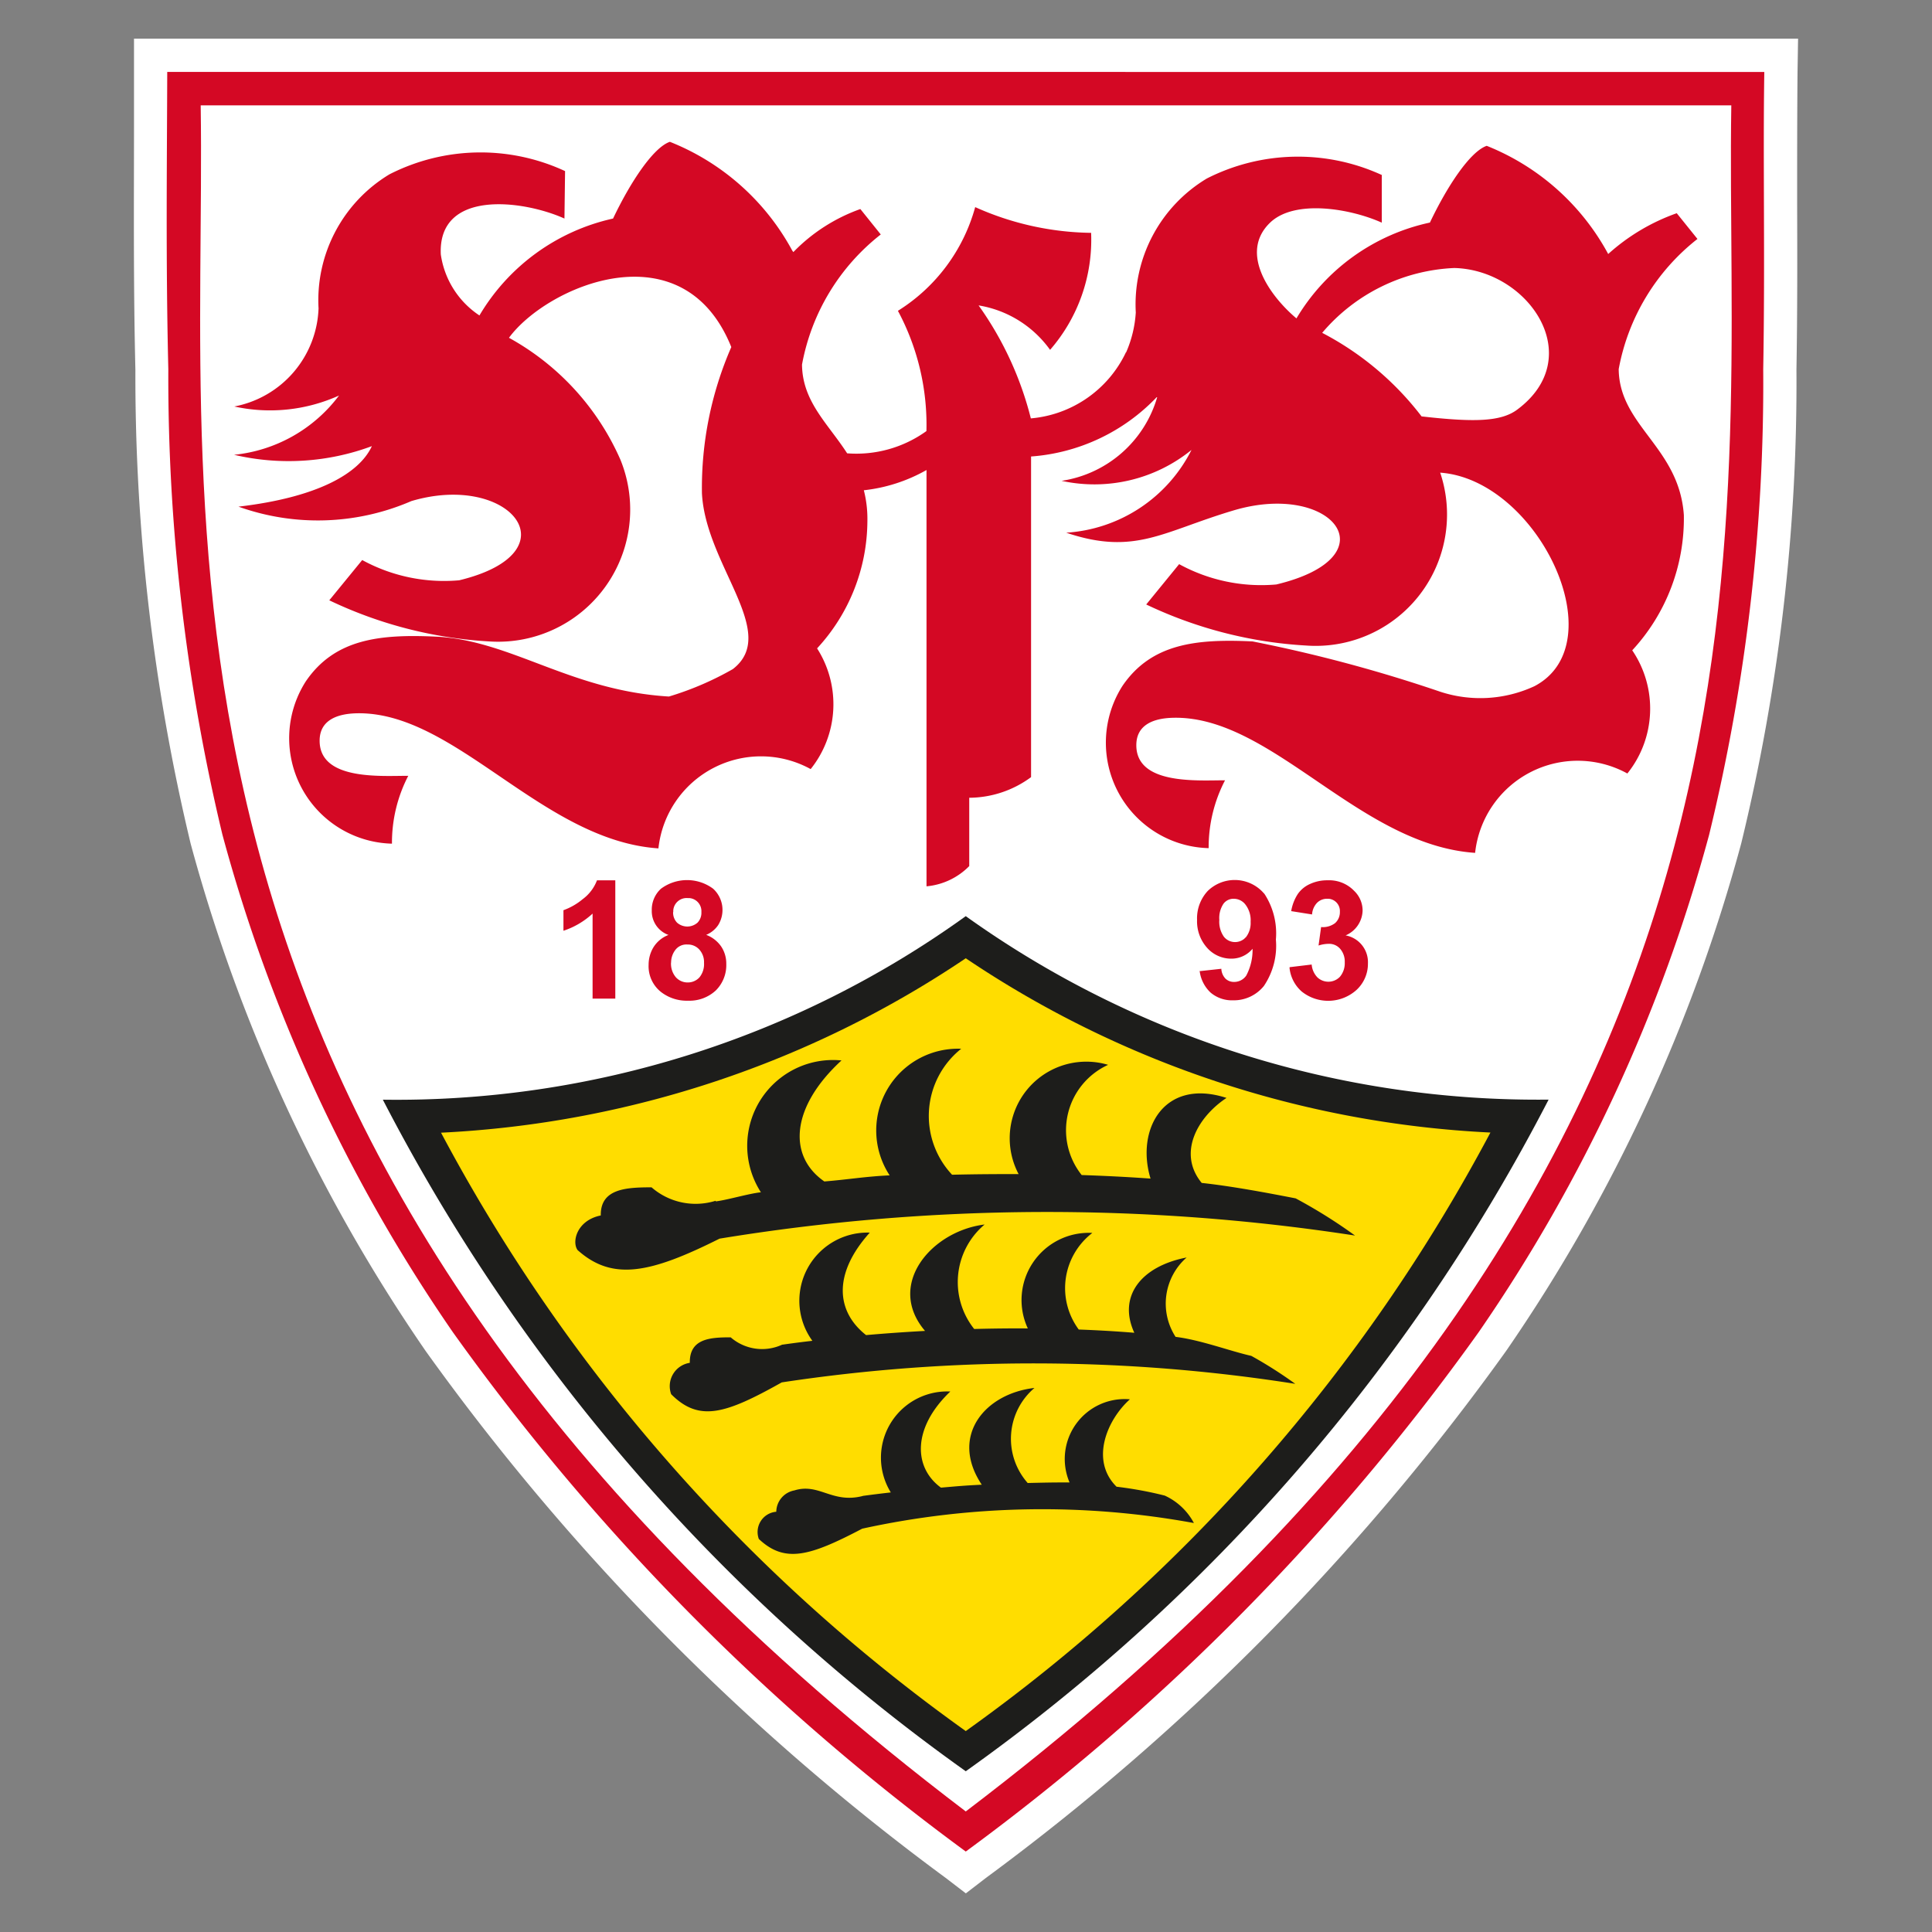 <svg data-name="Grafik" xmlns="http://www.w3.org/2000/svg" width="25" height="25" viewBox="0 0 25 25"><rect x="0" y="0" width="25" height="25" fill="#808080" stroke="none"/><defs><clipPath><path d="M102.279 6.352v3.654c.153.065.365.17.515.242l-.009-.051c0-.569.167-.492.549-.656.096-.041.125-.22.279-.233.262-.004.523.044.767.14a.34.34 0 01.163.222c.038.102.229.177.274.298a.522.522 0 01-.251.65c-.159.02-.32.024-.479.011v.278a.973.973 0 000 .108l.117.036c1.462.381 2.896.862 4.292 1.438a.034.034 0 010 .034.039.039 0 01-.028.02c-.087.009-2.326-.506-2.75-.584-.479-.088-.863-.166-1.463-.256v.034c0 .192-.042.192-.204.25l.005.036c.336.045.667.123.988.233.154.103.517-.025.767.32a.803.803 0 010 .555c-.107.146-.218.082-.364.104-.089.012-.133.096-.207.139a.557.557 0 01-.253.025c-.192 0-.253-.168-.384-.261-.065-.045-.143-.015-.215-.034-.108-.029-.179-.152-.274-.202a.334.334 0 00-.241.013c-.534.137-1.1.058-1.577-.22l.012 2.213c-.013.266-.09.524-.224.754a6.544 6.544 0 01-5.562 2.981h-.037a6.52 6.52 0 01-5.562-2.948 1.744 1.744 0 01-.224-.787l.012-2.213a2.095 2.095 0 01-1.577.22.324.324 0 00-.241-.013c-.096.05-.165.174-.273.202-.072.018-.15-.011-.215.034-.135.096-.197.265-.384.261a.586.586 0 01-.253-.025c-.073-.038-.118-.128-.207-.139-.147-.021-.258.042-.364-.104a.803.803 0 010-.555c.253-.345.616-.218.767-.32.321-.11.652-.188.988-.233v-.036c-.163-.056-.205-.055-.204-.25v-.034c-.605.09-.982.168-1.463.257-.423.078-2.663.593-2.75.584 0 0-.049-.011-.025-.055a33.127 33.127 0 014.293-1.438c.038-.01.117-.036.117-.036a.99.99 0 000-.109c-.006-.079 0-.199 0-.277-.16.012-.32.008-.479-.012a.522.522 0 01-.25-.651c.044-.121.234-.197.273-.297a.342.342 0 01.163-.222c.244-.096.505-.143.767-.139.153.013.183.192.278.232.384.164.552.087.549.656l-.008.052c.15-.073.362-.177.514-.243V6.351h11.555z" fill="none"/></clipPath><clipPath><path d="M99.229 15.395l.2.348-.133.09-.447-1.528-.108-.192-.499.339.315.543.179-.123-.2-.347.132-.096.446 1.529.107.192.499-.339-.314-.543-.177.127zm1.746-1.482l-.633-.433-.156.268.178.121.043-.075.511.351-.088.152-1.202-.823.088-.153.242.166.113-.192-.184-.127a.276.276 0 00-.297-.017.335.335 0 00-.016.558l1.086.745c.087.063.204.07.297.016a.332.332 0 00.017-.557zm-3.032 1.604l-.176-.628.158-.053.176.628-.158.053zm.182-.762a.203.203 0 00-.192-.154c-.02 0-.04.004-.058.011l-.372.124.535 1.904v.012l.202-.067-.238-.848.169-.057a.202.202 0 00.118-.106.233.233 0 00.014-.166l-.178-.653zm1.028-.999l-.15.162 1.291 1.414.008.009.15-.162-1.29-1.414-.009-.009zm-2.973 1.197l-.169 1.557a.216.216 0 00.175.242l.384.05.024-.228-.374-.048.073-.653.279.036.024-.228-.282-.036.072-.652.375.048.024-.228-.384-.05a.195.195 0 00-.148.045.23.23 0 00-.075.146h.002zm-.607-.437l-.602 1.894.555.208.192-.605-.2-.075-.123.384-.156-.059.532-1.676-.198-.071zm1.448.277l.16 1.997.21-.02-.159-1.997-.211.02z" fill="none"/></clipPath><clipPath><path d="M91.526 15.376l.006.01a5.736 5.736 0 004.973 2.646 5.732 5.732 0 004.973-2.643l.006-.01v-.01c.197-.352.281-.755.242-1.156v-1.714h-.303v1.711c.04.346-.03.695-.2.998a5.443 5.443 0 01-4.717 2.504 5.442 5.442 0 01-4.722-2.5 1.646 1.646 0 01-.2-.998v-1.715h-.303v1.715c-.04.401.043.804.239 1.156l.008.006z" fill="none"/></clipPath><clipPath><path fill="none" d="M91.45 10.562v-3.4h10.725v3.403l.17.09V6.967H91.28v3.686l.17-.091z"/></clipPath><clipPath><path fill="none" d="M91.28 7.582v2.456l.303-.123V7.844h9.844v2.075l.303.121V7.582H91.28z"/></clipPath><clipPath><path d="M102.174 12.499v1.64c.041.398-.048.799-.253 1.142l-.007.012-.007.011a5.977 5.977 0 01-5.095 2.558 5.98 5.98 0 01-5.096-2.559l-.007-.011-.007-.011a1.85 1.85 0 01-.253-1.142V12.5h-.171v1.639c-.041.428.057.858.277 1.227l.01.016.01.015a6.145 6.145 0 005.237 2.634 6.147 6.147 0 005.236-2.634l.011-.015.01-.016a2.02 2.02 0 00.276-1.227V12.5h-.171z" fill="none"/></clipPath><clipPath><path d="M96.431 8.196c.343-.001.683.07.996.208-.031.143-.084.28-.156.407a5.56 5.56 0 00-1.175-.014l-.514-.447c.272-.101.559-.153.849-.153z" fill="none"/></clipPath><clipPath><path d="M99.251 12.656c-.224-.039-.432-.114-.654-.157a2.636 2.636 0 00-.159.065 3.19 3.19 0 01-.892.479 4.309 4.309 0 01-2.678.051 3.523 3.523 0 01-.515-.206 3.348 3.348 0 002.163.832h.096a.058.058 0 00.026.005 4.06 4.06 0 001.562-.306 2.467 2.467 0 001.042-.755l.028-.009h-.019z" fill="none"/></clipPath><clipPath><path d="M96.813 11.302c.147.211.325.434.447.582.143-.171.256-.366.335-.575.123-.16.275-.295.448-.399a7.849 7.849 0 00-.681-.255 5.13 5.13 0 00-.549.647z" fill="none"/></clipPath><clipPath><path d="M94.971 8.811a2.218 2.218 0 00-.615.555l.107.059.072-.061a5.16 5.16 0 01.435-.553z" fill="none"/></clipPath><clipPath><path d="M96.197 10.903a7.9 7.9 0 00-.492-.863s-.53.305-.725.436c0 0-.007.09-.012.233.119.26.176.538.326.938.038.033.07.071.096.114.105.038.225.081.361.123-.004 0 .331-.689.447-.981z" fill="none"/></clipPath><clipPath><path d="M96.038 12.536l1.164-.037.225.756c-.3.202-.626.361-.969.474a2.254 2.254 0 01-.876-.431l.456-.76z" fill="none"/></clipPath><clipPath><path d="M94.561 11.884c-.076.027-.149.053-.192.065h-.015a1.6 1.6 0 00.257.317c.091.087.191.163.298.228a.374.374 0 00.059-.046s-.257-.324-.408-.565z" fill="none"/></clipPath><clipPath><path d="M94.283 11.916c-.039.006-.096.018-.127 0s.011-.073.026-.106a.195.195 0 01.15-.058.04.04 0 01.015.036.152.152 0 01-.064.127zm-1.312.537a.037.037 0 01-.032-.024c.029-.105.088-.251.006-.357l-.119-.25c.011-.035.05-.04.08-.051.025 0 .047.019.052.043l.139.318a.34.34 0 01-.126.32zm-2.699-.081l-.502.126a.048.048 0 01-.036-.016.085.085 0 01.046-.057c.128-.035.255-.045.384-.07.056-.011.112-.017.169-.019l-.059.036zm3.644-1.941c-.492.07-1.512.211-1.512.211l.069-.032 1.474-.233a.063.063 0 01.044.01c.01.035-.054.041-.075.044zm-1.706-.264a.362.362 0 01.096-.078c.041.01.084.01.125 0 .202-.066.411-.109.622-.128.006.028-.04.032-.059.037-.256.069-.524.128-.783.177v-.01zm3.121 1.8a1.816 1.816 0 01-.278-.303c-.034-.037-.082-.064-.113-.096s-.153-.298-.175-.346l-.029-.014c-.24.012-.479.015-.72.021a2.273 2.273 0 01-.34.011c-.016 0-.019-.013-.016-.027.227-.075.642.044.8-.161.021-.027.017-.075.057-.085a.19.19 0 00.131.028l.02-.028a1.005 1.005 0 00-.173-.419 3.364 3.364 0 00-.745-.694c-.096-.047-.215-.212-.252-.153 0 .02-.009.039-.024.053-.096.018-.091-.155-.217-.228a.64.64 0 00-.438-.083c-.183.049-.359.12-.526.211l-1.075.525c-.169.082-.339.173-.513.246-.041.017-.096.024-.119.071-.013.075.02.15.082.192.111.072.281-.017.384-.059l.017.011c-.078.096-.166.096-.278.121-.088.018-.177.064-.266.088-.121.034-.239.07-.358.107-.05.015-.132.027-.119.096-.017.039-.062.034-.096.04-.39.069-.782.165-1.17.246-.243.05-.484.107-.724.168-.802.202-1.604.397-2.397.635a4.482 4.482 0 00-.525.174c.05.011 1.3-.321 1.485-.364 1.166-.276 2.349-.479 3.531-.68a78.496 78.496 0 013.385-.479c.192-.024.394-.053.59-.071.127-.011.148.031.235.111 0 .054-.234.039-.288.045a.018.018 0 010-.025.326.326 0 00.104-.067l-.013-.028c-.41.034-.825.108-1.231.17-.624.096-1.247.183-1.872.288-.417.072-.829.175-1.247.253v.014c.753-.078 1.496-.253 2.246-.356v.02c-.181.055-.37.082-.554.126-.85.197-1.707.362-2.558.559l.452-.058c.058.034-.014.096.015.163.051.121.149.007.16.068a.179.179 0 01-.055.115c-.342.039-.678.134-1.02.175v.028h.214l.023.018c0 .052-.077.034-.111.04-.121.022-.241.05-.361.072-.268.049-.231.247-.418.293a.097.097 0 00-.046.031c0 .073.096-.035.128.034-.019.075-.062.146-.031.224.009.03.032.055.061.067.161.044.224-.236.325-.288.082-.045.183.056.288 0l.18-.096c.058-.03.145-.181.238-.163.072.014.096.121.217.13.194.02.389.018.582-.005.383-.046.75-.184 1.068-.402-.03-.084-.292-.009-.356 0 .059-.121-.021-.176.044-.205l.269-.025c.079-.007.159-.029.241-.037.082-.009.167 0 .246-.015.049-.007.129-.021.154-.067-.007-.038-.035-.087-.008-.124s.126-.054.178-.072c.069-.024.127-.076.199-.096.082.024.01.147.105.173s.303-.087.361-.017c0 .037-.026.096.011.123.058.045.129.054.192.112.075.076.179.218.147.329-.033.111-.314.245-.417.181-.069-.043-.063-.139-.16-.11-.114.034-.231.041-.345.073-.106.02-.21.048-.312.084-.013.007-.035.028-.021.043.183.023.369.019.551-.012.034-.008.07 0 .096.024.052.059-.066.075-.031.129a.26.26 0 00.252.08c.151-.039.298-.091.44-.154.044-.019.096-.049.137-.063.109-.035.229.022.304-.096a.756.756 0 00.16-.362c0-.106-.069-.174-.108-.266a1.55 1.55 0 01-.082-.228.693.693 0 01.09-.183l.479-.058a.06.06 0 01.038.028c.02.096-.126.203-.177.269-.02.024-.059.088-.05.121.018.053.096-.028.105.033.008.042-.096.109-.082.192s.013.161.082.192c.115.053.125-.038.178-.04.02 0 .053.012.077.012a.807.807 0 00.207-.04c.212-.088.43-.158.654-.208.128.017.199.232.594.244l.02-.031c-.133-.126-.232-.042-.371-.315a.897.897 0 00-.159-.213.025.025 0 010-.017c.003-.006.008-.009.014-.011.238.081.273.444.629.416l.018-.02c-.024-.045-.094-.058-.129-.081h.007zm-3.283.32c.046.005.051-.05.096-.06.078.056.073.151.15.203.049 0 .098-.01.144-.028a.093.093 0 00.062-.078c-.015-.059-.052-.112-.064-.175-.034-.096-.154-.033-.23-.033a.47.47 0 01-.226-.028.089.089 0 00-.047.031.108.108 0 000 .096.153.153 0 00.109.072h.007zm8.756-2.11c-.26-.049-.528-.109-.783-.178-.019-.006-.065-.009-.059-.037.214.018.425.061.629.128a.24.24 0 00.125 0c.036.02.068.047.096.078l-.007.011zm-1.696.254c-.02 0-.084-.009-.074-.044a.072.072 0 01.043-.01l1.474.233.069.031s-1.019-.14-1.512-.21zm.951 1.384a.054.054 0 01.052-.042c.031.01.07.014.081.05l-.119.248c-.082.105-.023.251 0 .357a.033.033 0 01-.031.024.346.346 0 01-.127-.319l.144-.317zm2.803.538c.126.025.252.035.384.071.023.011.04.031.046.056a.042.042 0 01-.036.016l-.517-.125-.057-.036c.058.002.116.008.174.018h.007zm-4.001-.442c-.032.024-.087.011-.127 0a.154.154 0 01-.064-.131.041.041 0 01.016-.036.182.182 0 01.149.057c.008.039.037.075.019.111h.007zm8.499.223c-.792-.238-1.594-.433-2.397-.635-.241-.06-.479-.118-.724-.168-.389-.081-.781-.177-1.171-.246-.035-.006-.081 0-.096-.04.013-.071-.069-.082-.119-.096-.119-.037-.237-.074-.358-.107-.088-.024-.177-.07-.266-.088-.112-.022-.2-.024-.279-.121l.018-.01c.106.04.276.129.384.058a.183.183 0 00.082-.192c-.018-.047-.078-.053-.118-.071-.174-.072-.344-.164-.514-.246-.361-.174-.721-.348-1.079-.524a2.371 2.371 0 00-.526-.211.645.645 0 00-.438.082c-.127.075-.123.247-.217.229a.072.072 0 01-.023-.053c-.038-.058-.157.105-.253.152a3.37 3.37 0 00-.745.695 1.063 1.063 0 00-.175.419l.021.028a.189.189 0 00.131-.028c.039.01.035.058.057.085.156.205.575.086.8.16 0 .014 0 .026-.016.028a2.27 2.27 0 01-.34-.011c-.241-.006-.479-.009-.721-.022l-.028.015a4.809 4.809 0 01-.175.346c-.021.022-.08.061-.114.096-.08.112-.174.214-.278.304-.035.024-.105.036-.121.075l.018.02c.355.028.391-.335.629-.416a.016.016 0 01.013.011.022.022 0 010 .016.88.88 0 00-.16.214c-.138.273-.238.192-.371.316l.021.03c.393-.011.465-.226.593-.244.224.049.443.119.655.208a.767.767 0 00.206.04c.025 0 .057-.013.078-.012.052 0 .062.096.177.04.069-.032.075-.128.082-.192.008-.063-.09-.145-.082-.192.011-.06.088.02.105-.033.011-.033-.03-.096-.05-.122-.052-.064-.199-.175-.177-.268a.06.06 0 01.038-.028l.479.058c.039.056.07.118.09.183a1.674 1.674 0 01-.082.228c-.039.096-.109.159-.108.266a.767.767 0 00.16.361c.075.121.192.063.304.096.045.014.096.044.137.063.142.063.289.115.44.154a.257.257 0 00.253-.081c.035-.053-.082-.069-.031-.128a.097.097 0 01.096-.024c.182.031.368.035.551.012.015-.015-.007-.036-.02-.043a2.053 2.053 0 00-.309-.077c-.114-.032-.232-.039-.345-.073-.096-.029-.091.067-.16.11-.105.064-.384-.064-.418-.181-.035-.117.073-.253.148-.329.058-.059.13-.067.192-.112.036-.029.011-.085.011-.123.057-.07.273.041.361.017.087-.024.025-.149.105-.173.072.019.128.07.199.096.053.018.144.028.178.072.035.044 0 .085-.008.124.025.046.105.06.154.067.08.012.166.007.246.015.081.009.162.031.241.037l.269.025c.064.03-.015.083.044.205-.064-.009-.326-.085-.356 0 .318.218.685.356 1.068.402.193.022.388.024.582.005.119-.01.144-.116.217-.13.096-.018.174.126.238.163s.12.067.18.096c.105.058.206-.043.288 0 .096.056.164.336.324.288a.105.105 0 00.062-.068c.032-.078-.012-.149-.031-.223.03-.069.132.038.128-.035a.114.114 0 00-.047-.031c-.186-.046-.15-.244-.417-.293-.12-.022-.241-.051-.362-.072-.034-.007-.111.011-.11-.04l.023-.018.214-.005-.005-.028c-.342-.041-.678-.136-1.02-.175a.195.195 0 01-.055-.115c.01-.061.109.052.16-.068.03-.07-.042-.129.015-.163.151.018.301.036.451.058-.85-.198-1.707-.362-2.557-.559-.184-.043-.373-.071-.554-.126v-.02c.75.102 1.492.278 2.245.356v-.017c-.416-.078-.829-.18-1.247-.254a61.617 61.617 0 00-1.871-.288c-.408-.061-.82-.135-1.232-.17l-.012.028a.296.296 0 00.103.067.02.02 0 010 .025c-.053-.006-.288.009-.288-.045.087-.081.108-.121.235-.111.197.018.394.046.59.071 1.129.141 2.264.288 3.385.479 1.182.199 2.365.404 3.531.68.185.043 1.438.375 1.485.364-.034-.028-.446-.145-.524-.169h.007zm-1.906.509a.152.152 0 00-.11.105.615.615 0 00.041.151c.035.046.116.031.165.051.011 0 .02-.012.025-.02-.027-.103.012-.251-.12-.288zm-.347-.09c.043.105.201.082.192.035s-.19-.061-.199-.035h.007zm-17.189 0c-.009-.026-.178 0-.192.035s.141.07.185-.035h.007zm.863-2.125c.16-.028.328-.055.479-.096.059-.078.175-.054.258-.081.07.026-.179.218-.209.257a.746.746 0 00-.096.211.29.29 0 00.149.288c.084.035.178.03.258-.012.074-.027.298-.085.32-.163-.021-.057-.4.01-.479-.04-.035-.024.018-.079.029-.105.05-.122.458-.406.487-.517.06-.236-.352-.288-.505-.315-.032-.007-.223-.043-.192-.096 0-.006.074-.07.096-.096l-.018-.02a4.297 4.297 0 00-.56.121.069.069 0 00-.035.04c.043.067-.023.13-.008.199.011.047.192.035.105.123l-.139.018c-.062-.027.018-.088-.055-.104-.058.021-.149.038-.177.096a.213.213 0 00.008.192.279.279 0 00.281.102h.004zm14.736.257c.011.027.064.082.029.106-.075.05-.454-.017-.479.04.021.077.246.136.319.163.08.042.174.046.258.012a.289.289 0 00.15-.288.757.757 0 00-.096-.213c-.03-.038-.278-.23-.208-.256.083.026.199 0 .257.081.16.04.322.072.485.096a.286.286 0 00.281-.096.216.216 0 00.008-.192c-.03-.059-.121-.077-.178-.096-.072.014.009.077-.054.103l-.139-.017c-.088-.088.096-.077.105-.124.015-.068-.052-.131-.008-.198a.065.065 0 00-.036-.04 4.453 4.453 0 00-.559-.121l-.018.02c.017.024.09.086.096.096.029.051-.164.086-.192.096-.154.032-.566.08-.505.316.03.111.438.395.488.517l-.003-.006zm-2.476 1.403a.484.484 0 01-.226.028c-.075 0-.192-.065-.229.033-.013.062-.05.115-.064.176a.097.097 0 00.061.078.42.42 0 00.145.028c.077-.053.072-.148.149-.203.041.011.046.065.096.06a.15.15 0 00.116-.076.108.108 0 000-.096.08.08 0 00-.047-.027zm-13.478.556c-.131.035-.096.183-.121.288 0 .007.015.022.025.019.049-.019.128-.005.165-.05a.718.718 0 00.041-.151.15.15 0 00-.11-.106z" fill="none"/></clipPath><clipPath><path d="M98.646 10.04l.08-.114c-.012-.019.012-.01 0-.007l.011-.013a5.007 5.007 0 00-.17-.479c.038.2.063.407.08.614z" fill="none"/></clipPath><clipPath><path d="M93.52 13.452l-.524.272-.108-.115h.007l.524-.272.107.115h-.006zm.183-.096l-.233-.247-1.576.829.127.134.697-.362.096.104-.575.298a.292.292 0 00-.096.089l.131.14.009-.013a.224.224 0 01.084-.086l.519-.27c.076-.038.107-.077.103-.121.019.007.04.01.06.01.037 0 .073-.01.105-.028l.492-.257a.156.156 0 00.085-.101.123.123 0 00-.035-.115l.006-.003z" fill="none"/></clipPath><clipPath><path d="M94.491 14.968l-.096-.079.31-.332.096.079-.31.332zm-.103.12l-.314.336-.107-.085.317-.34.107.086-.004.004zm.582-.462a.137.137 0 00-.054-.096l-.231-.184-.945 1.011.231.183a.166.166 0 00.222-.014l.288-.304c.045-.048.059-.087.044-.127h.019a.126.126 0 00.096-.047l.294-.316a.132.132 0 00.036-.105z" fill="none"/></clipPath></defs><path d="M1.734.5v1.156c0 .94-.009 2.006.018 3.134-.006 2.063.234 4.12.715 6.127a21.43 21.43 0 003.041 6.565 30.608 30.608 0 006.729 6.818l.261.2.26-.2a30.61 30.61 0 006.732-6.82c1.379-2 2.408-4.22 3.041-6.565.489-2.006.729-4.065.715-6.13.013-.762.011-1.48.009-2.174 0-.591 0-1.149.005-1.674L23.267.5H1.734z" fill="#fff"/><path d="M12.497 23.959a29.858 29.858 0 01-6.638-6.722A20.945 20.945 0 012.878 10.8a25.405 25.405 0 01-.7-6.023c-.034-1.411-.017-2.705-.014-3.846H22.83c-.018 1.141.011 2.434-.014 3.848a24.684 24.684 0 01-.7 6.023 20.91 20.91 0 01-2.981 6.435 29.858 29.858 0 01-6.638 6.722z" fill="#d40824"/><path d="M2.597 1.362c.083 5.468-1.173 13.667 9.9 22.078 11.074-8.411 9.818-16.609 9.906-22.077H2.597z" fill="#fff"/><path d="M16.69 12.515l.283-.034a.272.272 0 00.074.166.207.207 0 00.292-.008.272.272 0 00.062-.186.252.252 0 00-.06-.176.188.188 0 00-.144-.064.444.444 0 00-.135.022l.033-.239a.26.26 0 00.181-.051.189.189 0 00.062-.146.159.159 0 00-.146-.169h-.022a.18.18 0 00-.128.053.24.24 0 00-.064.15l-.27-.043a.585.585 0 01.085-.221.378.378 0 01.158-.13.525.525 0 01.228-.048.448.448 0 01.345.138.353.353 0 01.108.254.36.36 0 01-.22.321.352.352 0 01.289.362.46.46 0 01-.147.343.548.548 0 01-.709.022.47.47 0 01-.159-.312l.004-.004zm-.507-.587a.333.333 0 00-.065-.22.19.19 0 00-.151-.078.162.162 0 00-.135.064.332.332 0 00-.054.21.336.336 0 00.059.217c.064.08.181.093.262.028l.026-.025a.3.3 0 00.058-.196zm-.663.639l.284-.031a.198.198 0 00.054.128.158.158 0 00.115.042.188.188 0 00.154-.083.706.706 0 00.081-.346.354.354 0 01-.276.128.415.415 0 01-.311-.139.513.513 0 01-.131-.362.52.52 0 01.138-.375.5.5 0 01.707.009l.027.029a.935.935 0 01.148.591.93.93 0 01-.155.6.5.5 0 01-.4.186.426.426 0 01-.29-.1.459.459 0 01-.142-.285l-.003.008zm-6.837-.111a.27.27 0 00.062.189.203.203 0 00.155.068.203.203 0 00.151-.066.272.272 0 00.059-.188.241.241 0 00-.061-.172.198.198 0 00-.153-.065.18.18 0 00-.16.074.269.269 0 00-.052.16h-.001zm.027-.653a.187.187 0 00.051.136.2.2 0 00.265 0 .183.183 0 00.05-.137.17.17 0 00-.158-.181h-.021a.173.173 0 00-.185.16v.022zm-.06.295a.326.326 0 01-.216-.316.367.367 0 01.119-.282.566.566 0 01.675 0 .372.372 0 01.065.471.348.348 0 01-.155.126.412.412 0 01.193.149.396.396 0 01.067.226.462.462 0 01-.135.344.5.5 0 01-.359.133.543.543 0 01-.347-.11.424.424 0 01-.164-.354c0-.08.021-.158.062-.226a.393.393 0 01.193-.16h.002zm-.689.824h-.293v-1.1c-.108.1-.237.176-.377.222v-.266a.824.824 0 00.249-.143.539.539 0 00.185-.244h.237v1.533-.002zM17.888 2.268a2.6 2.6 0 00-2.272.042 1.9 1.9 0 00-.919 1.734 1.52 1.52 0 01-.126.518v-.006a1.506 1.506 0 01-1.232.858 4.333 4.333 0 00-.676-1.462c.373.061.705.268.925.575.364-.418.554-.96.531-1.514a3.768 3.768 0 01-1.5-.333 2.3 2.3 0 01-1 1.342c.256.478.383 1.014.369 1.556a1.553 1.553 0 01-1.026.288c-.247-.384-.579-.667-.584-1.148a2.773 2.773 0 011.019-1.684l-.264-.329a2.265 2.265 0 00-.867.557l-.014-.019a3.1 3.1 0 00-1.584-1.408c-.217.075-.514.528-.735.993a2.682 2.682 0 00-1.729 1.254 1.14 1.14 0 01-.5-.79c-.04-.845 1.063-.706 1.6-.464l.008-.614a2.595 2.595 0 00-2.273.042 1.902 1.902 0 00-.917 1.734 1.342 1.342 0 01-1.09 1.27c.455.1.93.05 1.355-.142a1.939 1.939 0 01-1.358.767c.592.139 1.213.1 1.783-.112-.164.356-.707.664-1.726.783a3.045 3.045 0 002.237-.072c1.282-.381 2.115.663.619 1.025a2.21 2.21 0 01-1.255-.262l-.426.521a5.52 5.52 0 002.067.532 1.71 1.71 0 001.7-2.352 3.327 3.327 0 00-1.442-1.577c.49-.667 2.251-1.435 2.877.12a4.557 4.557 0 00-.38 1.892c.048.934 1.008 1.806.4 2.275a3.952 3.952 0 01-.827.355c-1.273-.076-2.044-.729-3.016-.775-.729-.034-1.309.03-1.683.579a1.365 1.365 0 001.115 2.1c-.002-.305.07-.607.211-.878-.358 0-1.148.061-1.147-.455 0-.263.224-.348.478-.354 1.277-.029 2.4 1.647 3.906 1.748a1.335 1.335 0 011.97-1.026 1.343 1.343 0 00.083-1.562 2.44 2.44 0 00.651-1.646 1.499 1.499 0 00-.046-.4c.285-.031.561-.12.811-.262v5.387a.886.886 0 00.553-.262v-.884c.288-.002.568-.095.8-.267V5.907a2.495 2.495 0 001.625-.767h.007a1.524 1.524 0 01-1.237 1.082 1.993 1.993 0 001.681-.4 1.953 1.953 0 01-1.621 1.071c.89.3 1.251-.017 2.168-.289 1.282-.381 2.048.6.551.959a2.212 2.212 0 01-1.258-.263l-.426.522c.648.309 1.35.49 2.067.531a1.7 1.7 0 001.737-2.237c1.263.091 2.277 2.208 1.22 2.763a1.664 1.664 0 01-1.219.072 18.871 18.871 0 00-2.429-.651c-.729-.035-1.309.027-1.683.575a1.365 1.365 0 001.115 2.1 1.875 1.875 0 01.212-.878c-.359 0-1.149.061-1.148-.455 0-.264.224-.349.478-.354 1.277-.029 2.4 1.646 3.906 1.748a1.335 1.335 0 011.97-1.027c.369-.46.394-1.106.063-1.594.44-.475.679-1.102.668-1.75-.061-.88-.836-1.152-.843-1.889a2.777 2.777 0 011.019-1.684l-.268-.333a2.63 2.63 0 00-.887.528 3.084 3.084 0 00-1.572-1.4c-.217.075-.514.528-.735.993a2.66 2.66 0 00-1.727 1.24c-.326-.273-.754-.841-.341-1.239.319-.306 1.04-.182 1.445 0v-.613h.008zm.507 3.12a3.867 3.867 0 00-1.286-1.081 2.374 2.374 0 011.709-.839c.961.023 1.731 1.152.814 1.833-.211.157-.559.164-1.238.087h.001z" fill="#d40824"/><path d="M12.497 22.92a24.404 24.404 0 01-7.543-8.69 12.6 12.6 0 007.543-2.375 12.71 12.71 0 007.542 2.374 24.394 24.394 0 01-7.542 8.691z" fill="#1d1d1b"/><path d="M12.497 22.4a22.452 22.452 0 01-6.79-7.743 13.306 13.306 0 006.79-2.257 13.288 13.288 0 006.789 2.255 22.437 22.437 0 01-6.789 7.745z" fill="#fd0"/><path d="M11.164 19.357c.118-.016.239-.031.363-.045a.857.857 0 01.77-1.306c-.493.47-.479.983-.121 1.244.234-.02.287-.026.528-.038-.421-.631.043-1.18.682-1.252a.863.863 0 00-.098 1.218l.01.012c.217-.005.326-.008.542-.007a.775.775 0 01.781-1.076c-.294.262-.519.788-.173 1.131.21.025.419.063.624.115a.806.806 0 01.377.355 10.881 10.881 0 00-4.292.073c-.679.356-1 .451-1.338.133a.263.263 0 01.226-.352.285.285 0 01.234-.276c.322-.1.488.174.885.072zm-1.04-1.957c.126-.018.256-.035.388-.05a.882.882 0 01.743-1.4c-.486.54-.43 1.026-.048 1.326.251-.022.506-.04.763-.054-.511-.6.087-1.294.771-1.377a.973.973 0 00-.135 1.352c.232-.006.464-.009.694-.007a.87.87 0 01.835-1.236.9.9 0 00-.176 1.25c.245.009.486.023.719.042-.217-.471.088-.861.677-.974a.793.793 0 00-.143 1.027c.323.039.707.185.98.246.197.109.387.23.569.362a21.773 21.773 0 00-6.645-.019c-.727.408-1.068.517-1.431.153a.305.305 0 01.241-.406c-.005-.315.265-.33.529-.33a.62.62 0 00.668.094zm-.862-1.854c.158-.02.42-.1.584-.118a1.11 1.11 0 011.043-1.706c-.653.6-.7 1.235-.222 1.566.311-.025.526-.064.845-.079a1.058 1.058 0 01.926-1.638 1.111 1.111 0 00-.118 1.63c.288-.007.576-.009.861-.008a.991.991 0 011.158-1.414.93.93 0 00-.342 1.426c.3.01.6.025.891.046-.193-.632.171-1.307.983-1.044-.376.249-.638.715-.321 1.1.4.043.877.134 1.216.2.267.143.523.303.768.481a26.19 26.19 0 00-8.223.04c-.9.451-1.386.551-1.837.148-.077-.106-.011-.385.3-.448-.006-.347.329-.364.657-.364a.868.868 0 00.829.174l.002.008z" fill="#1d1d1b"/></svg>